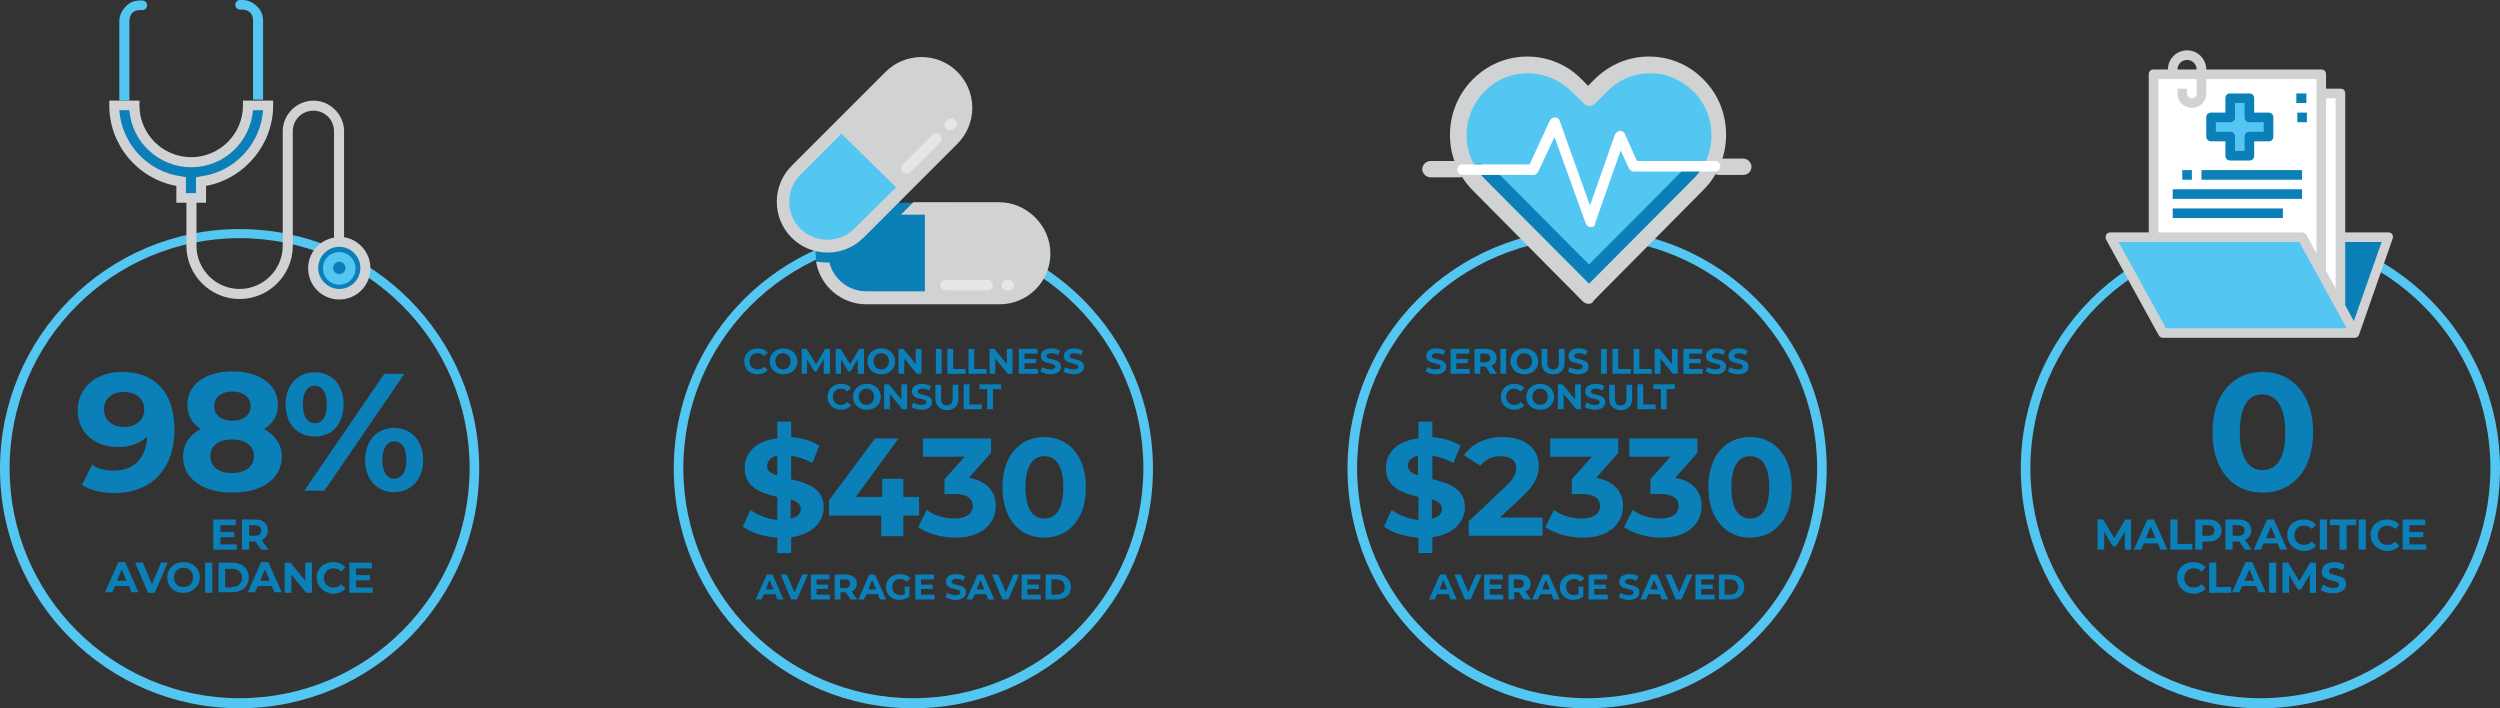 <?xml version="1.0" encoding="utf-8"?>
<!-- Generator: Adobe Illustrator 22.1.0, SVG Export Plug-In . SVG Version: 6.00 Build 0)  -->
<!DOCTYPE svg PUBLIC "-//W3C//DTD SVG 1.1//EN" "http://www.w3.org/Graphics/SVG/1.1/DTD/svg11.dtd">
<svg version="1.1" id="Layer_1" xmlns="http://www.w3.org/2000/svg" xmlns:xlink="http://www.w3.org/1999/xlink" x="0px" y="0px"
	 viewBox="0 0 521.7 147.8" style="enable-background:new 0 0 521.7 147.8;" xml:space="preserve">
<rect x="0" y="0" width="521.7" height="147.8" fill="#333333" stroke="none"/>
<style type="text/css">
	.st0{fill:#FFFFFF;}
	.st1{fill:#47A8EB;}
	.st2{fill:#0B7FB7;}
	.st3{fill:#53C6F2;}
	.st4{fill:none;}
	.st5{fill:#D0D2D3;}
	.st6{fill:#E5E6E6;}
	.st7{fill:#616866;}
	.st8{clip-path:url(#SVGID_2_);fill:url(#SVGID_3_);}
	.st9{clip-path:url(#SVGID_5_);fill:url(#SVGID_6_);}
	.st10{clip-path:url(#SVGID_8_);fill:url(#SVGID_9_);}
	.st11{clip-path:url(#SVGID_11_);fill:url(#SVGID_12_);}
	.st12{fill-rule:evenodd;clip-rule:evenodd;fill:#FFFFFF;}
	.st13{fill:#1EA1DB;}
	.st14{fill:#5FCCF8;}
	.st15{fill:#0D71AB;}
</style>
<g>
	<g>
		<g>
			<path class="st2" d="M36.4,89.7c0,8.4-5.1,13.2-12.5,13.2c-2.6,0-5.1-0.6-6.8-1.7l2.1-4.2c1.3,0.9,2.9,1.2,4.6,1.2
				c4,0,6.7-2.4,6.9-7.1c-1.4,1.4-3.5,2.2-6.1,2.2c-4.7,0-8.4-3-8.4-7.6c0-5,4.1-8.1,9.2-8.1C32.3,77.6,36.4,81.8,36.4,89.7z
				 M30.1,85.4c0-2.1-1.6-3.6-4.3-3.6c-2.4,0-4.1,1.4-4.1,3.6s1.6,3.7,4.2,3.7C28.4,89.1,30.1,87.6,30.1,85.4z"/>
			<path class="st2" d="M58.8,95.3c0,4.6-4.1,7.5-10.3,7.5c-6.2,0-10.3-2.9-10.3-7.5c0-2.6,1.4-4.6,3.7-5.8c-1.8-1.1-2.8-2.8-2.8-5
				c0-4.3,3.8-7,9.4-7c5.6,0,9.5,2.7,9.5,7c0,2.2-1,3.9-2.9,5C57.4,90.8,58.8,92.7,58.8,95.3z M53,95.2c0-2.2-1.8-3.5-4.6-3.5
				c-2.8,0-4.5,1.3-4.5,3.5c0,2.2,1.7,3.5,4.5,3.5C51.3,98.7,53,97.3,53,95.2z M44.7,84.8c0,1.8,1.5,3,3.8,3c2.3,0,3.8-1.2,3.8-3
				c0-1.9-1.5-3.1-3.8-3.1C46.2,81.7,44.7,82.9,44.7,84.8z"/>
			<path class="st2" d="M59.6,84.4c0-4.1,2.5-6.7,6.1-6.7s6,2.6,6,6.7c0,4.2-2.5,6.7-6,6.7S59.6,88.6,59.6,84.4z M68.2,84.4
				c0-2.6-1-3.9-2.5-3.9c-1.5,0-2.5,1.3-2.5,3.9c0,2.6,1,3.9,2.5,3.9C67.2,88.3,68.2,87.1,68.2,84.4z M80.2,78h4.2l-16.7,24.4h-4.2
				L80.2,78z M76.2,96c0-4.1,2.5-6.7,6-6.7c3.6,0,6.1,2.6,6.1,6.7s-2.5,6.7-6.1,6.7C78.7,102.7,76.2,100.1,76.2,96z M84.8,96
				c0-2.6-1-3.9-2.5-3.9c-1.5,0-2.5,1.3-2.5,3.9s1,3.9,2.5,3.9C83.8,99.8,84.8,98.5,84.8,96z"/>
		</g>
		<g>
			<path class="st2" d="M49.4,113.5v1.2h-4.9v-6.3h4.7v1.2H46v1.4h2.9v1.1H46v1.5H49.4z"/>
			<path class="st2" d="M54.5,114.7l-1.2-1.7h-0.1H52v1.7h-1.5v-6.3h2.7c1.7,0,2.7,0.9,2.7,2.3c0,0.9-0.5,1.6-1.3,2l1.4,2H54.5z
				 M53.1,109.6H52v2.2h1.2c0.9,0,1.3-0.4,1.3-1.1C54.5,110,54,109.6,53.1,109.6z"/>
			<path class="st2" d="M26.9,122.3h-2.9l-0.6,1.3h-1.5l2.8-6.3h1.4l2.8,6.3h-1.5L26.9,122.3z M26.4,121.2l-1-2.4l-1,2.4H26.4z"/>
			<path class="st2" d="M35,117.4l-2.7,6.3h-1.4l-2.7-6.3h1.6l1.9,4.5l1.9-4.5H35z"/>
			<path class="st2" d="M34.9,120.5c0-1.9,1.5-3.2,3.4-3.2c2,0,3.4,1.4,3.4,3.2s-1.5,3.2-3.4,3.2C36.4,123.8,34.9,122.4,34.9,120.5z
				 M40.3,120.5c0-1.2-0.8-2-2-2s-2,0.8-2,2s0.8,2,2,2S40.3,121.7,40.3,120.5z"/>
			<path class="st2" d="M42.8,117.4h1.5v6.3h-1.5V117.4z"/>
			<path class="st2" d="M45.6,117.4h2.8c2.1,0,3.5,1.2,3.5,3.1c0,1.9-1.4,3.1-3.5,3.1h-2.8V117.4z M48.4,122.5
				c1.2,0,2.1-0.7,2.1-1.9s-0.8-1.9-2.1-1.9H47v3.9H48.4z"/>
			<path class="st2" d="M56.7,122.3h-2.9l-0.6,1.3h-1.5l2.8-6.3H56l2.8,6.3h-1.5L56.7,122.3z M56.3,121.2l-1-2.4l-1,2.4H56.3z"/>
			<path class="st2" d="M65.1,117.4v6.3h-1.2l-3.1-3.8v3.8h-1.4v-6.3h1.2l3.1,3.8v-3.8H65.1z"/>
			<path class="st2" d="M66.1,120.5c0-1.9,1.5-3.2,3.4-3.2c1.1,0,2,0.4,2.6,1.1l-0.9,0.9c-0.4-0.5-1-0.7-1.6-0.7c-1.2,0-2,0.8-2,2
				s0.8,2,2,2c0.6,0,1.2-0.2,1.6-0.7l0.9,0.9c-0.6,0.7-1.5,1.1-2.6,1.1C67.6,123.8,66.1,122.4,66.1,120.5z"/>
			<path class="st2" d="M77.8,122.5v1.2h-4.9v-6.3h4.7v1.2h-3.3v1.4h2.9v1.1h-2.9v1.5H77.8z"/>
		</g>
		<path class="st3" d="M50,147.8c-27.6,0-50-22.4-50-50s22.4-50,50-50s50,22.4,50,50S77.6,147.8,50,147.8z M50,49.7
			c-26.5,0-48,21.5-48,48s21.5,48,48,48s48-21.5,48-48S76.5,49.7,50,49.7z"/>
		<g>
			<g>
				<g>
					<path class="st2" d="M23.6,22h4.2c0,0,1.8,12,12.2,12s12.1-12,12.1-12h4c0,0,1,12.9-13.9,16.1v3.3h-4.2V38
						C37.9,38,23.6,35.5,23.6,22z"/>
					<ellipse class="st2" cx="70.9" cy="56" rx="6" ry="5.7"/>
					<path class="st3" d="M70.8,52.6c-1.9,0-3.4,1.5-3.4,3.4c0,1.9,1.5,3.4,3.4,3.4c1.9,0,3.4-1.5,3.4-3.4
						C74.2,54.1,72.6,52.6,70.8,52.6z M70.8,57.2c-0.7,0-1.3-0.6-1.3-1.3c0-0.7,0.6-1.3,1.3-1.3c0.7,0,1.3,0.6,1.3,1.3
						C72.1,56.6,71.5,57.2,70.8,57.2z"/>
					<path class="st4" d="M29.1,22c0,6,4.9,10.8,10.8,10.8c6,0,10.8-4.9,10.8-10.8v-1H29.1V22z"/>
					<path class="st4" d="M40.9,40.2V37l0.9-0.1c7.1-0.9,12.5-6.8,13-13.8h-2.1c-0.5,6.6-6.1,11.9-12.9,11.9
						c-6.8,0-12.3-5.2-12.9-11.9h-2.1c0.5,7,5.9,12.9,13,13.8l0.9,0.1v3.3H40.9z"/>
					<path class="st4" d="M70.8,51.5c-2.4,0-4.4,2-4.4,4.4c0,2.4,2,4.4,4.4,4.4c2.4,0,4.4-2,4.4-4.4C75.2,53.5,73.2,51.5,70.8,51.5z
						"/>
					<path class="st5" d="M71.8,49.5V27.4c0-3.5-2.9-6.4-6.4-6.4c-3.5,0-6.4,2.9-6.4,6.4v23.9c0,5-4.1,9-9,9c-5,0-9-4.1-9-9v-9H43
						v-3.5c8-1.5,14-8.6,14-16.8v-1h-4.2h-2.1v1c0,6-4.9,10.8-10.8,10.8c-6,0-10.8-4.9-10.8-10.8v-1H27h-2.1h-2.1v1
						c0,8.2,5.9,15.3,14,16.8v3.5h2.1v9c0,6.1,5,11.1,11.1,11.1s11.1-5,11.1-11.1V27.4c0-2.4,1.9-4.3,4.3-4.3c2.4,0,4.3,1.9,4.3,4.3
						v22.2c-3.1,0.5-5.4,3.2-5.4,6.4c0,3.6,2.9,6.5,6.5,6.5c3.6,0,6.5-2.9,6.5-6.5C77.3,52.7,74.9,50,71.8,49.5z M37.9,36.8
						c-7.1-0.9-12.5-6.8-13-13.8H27c0.5,6.6,6.1,11.9,12.9,11.9c6.8,0,12.3-5.2,12.9-11.9h2.1c-0.5,7-5.9,12.9-13,13.8L40.9,37v3.3
						h-2.1V37L37.9,36.8z M70.8,60.3c-2.4,0-4.4-2-4.4-4.4c0-2.4,2-4.4,4.4-4.4c2.4,0,4.4,2,4.4,4.4C75.2,58.4,73.2,60.3,70.8,60.3z
						"/>
					<path class="st3" d="M27.6,2.7c0.4-0.4,1-0.6,1.6-0.6h0.5c0.6,0,1-0.5,1-1c0-0.6-0.5-1-1-1h-0.5c-1.1,0-2.2,0.4-3,1.3
						c-0.8,0.8-1.3,1.9-1.3,3v16.6H27V4.3C27,3.7,27.2,3.2,27.6,2.7z"/>
					<path class="st3" d="M54.9,20.9V4.3c0-1.1-0.4-2.2-1.3-3c-0.8-0.8-1.9-1.3-3-1.3h-0.5c-0.6,0-1,0.5-1,1c0,0.6,0.5,1,1,1h0.5
						c0.6,0,1.1,0.2,1.6,0.6c0.4,0.4,0.6,1,0.6,1.6v16.6H57v0H54.9z"/>
				</g>
			</g>
		</g>
	</g>
	<g>
		<g>
			<path class="st2" d="M165.1,112.1v3.3h-2.9v-3.2c-2.9-0.2-5.6-1.1-7.2-2.3l1.6-3.5c1.5,1.1,3.5,1.9,5.6,2.1v-4.8
				c-3.2-0.8-6.8-1.9-6.8-6c0-3.1,2.2-5.7,6.8-6.2V88h2.9v3.2c2.2,0.2,4.3,0.8,5.9,1.8l-1.5,3.6c-1.5-0.8-3-1.3-4.4-1.5v4.9
				c3.2,0.8,6.8,1.8,6.8,5.9C171.8,108.9,169.6,111.5,165.1,112.1z M162.2,99.2v-4.1c-1.5,0.3-2.1,1.2-2.1,2.1
				C160,98.3,160.9,98.8,162.2,99.2z M167.1,106.2c0-1-0.8-1.6-2.1-2v4C166.5,107.9,167.1,107.1,167.1,106.2z"/>
			<path class="st2" d="M191.8,107.6h-3.3v4.3h-4.6v-4.3h-10.9v-3.2l9.6-12.9h4.9l-8.9,12.2h5.5v-3.8h4.4v3.8h3.3V107.6z"/>
			<path class="st2" d="M207.8,105.6c0,3.4-2.6,6.6-8.4,6.6c-2.8,0-5.8-0.8-7.8-2.2l1.8-3.6c1.5,1.2,3.7,1.8,5.8,1.8
				c2.4,0,3.8-1,3.8-2.6c0-1.5-1.1-2.5-3.8-2.5h-2.1V100l4.2-4.7h-8.7v-3.8h14.2v3l-4.6,5.2C206,100.4,207.8,102.6,207.8,105.6z"/>
			<path class="st2" d="M209.2,101.7c0-6.7,3.7-10.5,8.7-10.5c5,0,8.7,3.8,8.7,10.5s-3.7,10.5-8.7,10.5
				C212.9,112.2,209.2,108.4,209.2,101.7z M221.9,101.7c0-4.6-1.6-6.5-4-6.5c-2.3,0-3.9,1.9-3.9,6.5s1.6,6.5,3.9,6.5
				C220.3,108.2,221.9,106.3,221.9,101.7z"/>
		</g>
		<g>
			<path class="st2" d="M161.8,124h-2.4l-0.5,1.1h-1.2l2.3-5.2h1.2l2.3,5.2h-1.3L161.8,124z M161.4,123l-0.8-2l-0.8,2H161.4z"/>
			<path class="st2" d="M168.6,119.9l-2.3,5.2h-1.2l-2.2-5.2h1.3l1.6,3.7l1.6-3.7H168.6z"/>
			<path class="st2" d="M173.2,124.1v1h-4v-5.2h3.9v1h-2.7v1.1h2.4v0.9h-2.4v1.2H173.2z"/>
			<path class="st2" d="M177.5,125.1l-1-1.5h-0.1h-1v1.5h-1.2v-5.2h2.3c1.4,0,2.3,0.7,2.3,1.9c0,0.8-0.4,1.4-1.1,1.6l1.2,1.7H177.5z
				 M176.3,120.9h-1v1.8h1c0.7,0,1.1-0.3,1.1-0.9C177.4,121.2,177.1,120.9,176.3,120.9z"/>
			<path class="st2" d="M183.2,124h-2.4l-0.5,1.1h-1.2l2.3-5.2h1.2l2.3,5.2h-1.3L183.2,124z M182.8,123l-0.8-2l-0.8,2H182.8z"/>
			<path class="st2" d="M188.7,122.4h1.1v2.1c-0.6,0.4-1.4,0.7-2.1,0.7c-1.6,0-2.8-1.1-2.8-2.7s1.2-2.7,2.9-2.7
				c0.9,0,1.7,0.3,2.2,0.9l-0.8,0.7c-0.4-0.4-0.8-0.6-1.3-0.6c-1,0-1.7,0.7-1.7,1.7c0,1,0.7,1.7,1.7,1.7c0.3,0,0.6-0.1,0.9-0.2
				V122.4z"/>
			<path class="st2" d="M195,124.1v1h-4v-5.2h3.9v1h-2.7v1.1h2.4v0.9h-2.4v1.2H195z"/>
			<path class="st2" d="M197.3,124.6l0.4-0.9c0.4,0.3,1.1,0.5,1.7,0.5c0.7,0,1-0.2,1-0.6c0-1-3-0.3-3-2.2c0-0.9,0.7-1.6,2.2-1.6
				c0.7,0,1.3,0.2,1.8,0.5l-0.4,0.9c-0.5-0.3-1-0.4-1.4-0.4c-0.7,0-1,0.3-1,0.6c0,1,3,0.3,3,2.2c0,0.9-0.7,1.6-2.2,1.6
				C198.6,125.2,197.7,124.9,197.3,124.6z"/>
			<path class="st2" d="M205.8,124h-2.4l-0.5,1.1h-1.2l2.3-5.2h1.2l2.3,5.2h-1.3L205.8,124z M205.4,123l-0.8-2l-0.8,2H205.4z"/>
			<path class="st2" d="M212.7,119.9l-2.3,5.2h-1.2l-2.2-5.2h1.3l1.6,3.7l1.6-3.7H212.7z"/>
			<path class="st2" d="M217.2,124.1v1h-4v-5.2h3.9v1h-2.7v1.1h2.4v0.9h-2.4v1.2H217.2z"/>
			<path class="st2" d="M218.2,119.9h2.4c1.7,0,2.9,1,2.9,2.6c0,1.6-1.2,2.6-2.9,2.6h-2.4V119.9z M220.5,124.1c1,0,1.7-0.6,1.7-1.6
				c0-1-0.7-1.6-1.7-1.6h-1.1v3.2H220.5z"/>
		</g>
		<g>
			<path class="st2" d="M155.3,75.4c0-1.6,1.2-2.7,2.8-2.7c0.9,0,1.7,0.3,2.1,0.9l-0.8,0.7c-0.3-0.4-0.8-0.6-1.3-0.6
				c-1,0-1.7,0.7-1.7,1.7c0,1,0.7,1.7,1.7,1.7c0.5,0,1-0.2,1.3-0.6l0.8,0.7c-0.5,0.6-1.2,0.9-2.2,0.9
				C156.5,78.1,155.3,77,155.3,75.4z"/>
			<path class="st2" d="M160.6,75.4c0-1.5,1.2-2.7,2.9-2.7c1.6,0,2.9,1.1,2.9,2.7c0,1.6-1.2,2.7-2.9,2.7
				C161.8,78.1,160.6,76.9,160.6,75.4z M165,75.4c0-1-0.7-1.7-1.6-1.7s-1.6,0.7-1.6,1.7s0.7,1.7,1.6,1.7S165,76.4,165,75.4z"/>
			<path class="st2" d="M171.9,78l0-3.1l-1.5,2.6h-0.5l-1.5-2.5V78h-1.1v-5.2h1l2,3.2l1.9-3.2h1l0,5.2H171.9z"/>
			<path class="st2" d="M179,78l0-3.1l-1.5,2.6h-0.5l-1.5-2.5V78h-1.1v-5.2h1l2,3.2l1.9-3.2h1l0,5.2H179z"/>
			<path class="st2" d="M181,75.4c0-1.5,1.2-2.7,2.9-2.7c1.6,0,2.9,1.1,2.9,2.7c0,1.6-1.2,2.7-2.9,2.7C182.2,78.1,181,76.9,181,75.4
				z M185.5,75.4c0-1-0.7-1.7-1.6-1.7s-1.6,0.7-1.6,1.7s0.7,1.7,1.6,1.7S185.5,76.4,185.5,75.4z"/>
			<path class="st2" d="M192.3,72.8V78h-1l-2.6-3.2V78h-1.2v-5.2h1l2.6,3.2v-3.2H192.3z"/>
			<path class="st2" d="M195.3,72.8h1.2V78h-1.2V72.8z"/>
			<path class="st2" d="M197.7,72.8h1.2V77h2.6v1h-3.8V72.8z"/>
			<path class="st2" d="M202.1,72.8h1.2V77h2.6v1h-3.8V72.8z"/>
			<path class="st2" d="M211.3,72.8V78h-1l-2.6-3.2V78h-1.2v-5.2h1l2.6,3.2v-3.2H211.3z"/>
			<path class="st2" d="M216.6,77v1h-4v-5.2h3.9v1h-2.7v1.1h2.4v0.9h-2.4V77H216.6z"/>
			<path class="st2" d="M217.1,77.5l0.4-0.9c0.4,0.3,1.1,0.5,1.7,0.5c0.7,0,1-0.2,1-0.6c0-1-3-0.3-3-2.2c0-0.9,0.7-1.6,2.2-1.6
				c0.7,0,1.3,0.2,1.8,0.5l-0.4,0.9c-0.5-0.3-1-0.4-1.4-0.4c-0.7,0-1,0.3-1,0.6c0,1,3,0.3,3,2.2c0,0.9-0.7,1.6-2.2,1.6
				C218.4,78.1,217.6,77.8,217.1,77.5z"/>
			<path class="st2" d="M221.9,77.5l0.4-0.9c0.4,0.3,1.1,0.5,1.7,0.5c0.7,0,1-0.2,1-0.6c0-1-3-0.3-3-2.2c0-0.9,0.7-1.6,2.2-1.6
				c0.7,0,1.3,0.2,1.8,0.5l-0.4,0.9c-0.5-0.3-1-0.4-1.4-0.4c-0.7,0-1,0.3-1,0.6c0,1,3,0.3,3,2.2c0,0.9-0.7,1.6-2.2,1.6
				C223.2,78.1,222.3,77.8,221.9,77.5z"/>
			<path class="st2" d="M172.7,82.8c0-1.6,1.2-2.7,2.8-2.7c0.9,0,1.7,0.3,2.1,0.9l-0.8,0.7c-0.3-0.4-0.8-0.6-1.3-0.6
				c-1,0-1.7,0.7-1.7,1.7c0,1,0.7,1.7,1.7,1.7c0.5,0,1-0.2,1.3-0.6l0.8,0.7c-0.5,0.6-1.2,0.9-2.2,0.9
				C173.9,85.5,172.7,84.4,172.7,82.8z"/>
			<path class="st2" d="M178,82.8c0-1.5,1.2-2.7,2.9-2.7c1.6,0,2.9,1.1,2.9,2.7c0,1.6-1.2,2.7-2.9,2.7C179.2,85.5,178,84.4,178,82.8
				z M182.4,82.8c0-1-0.7-1.7-1.6-1.7s-1.6,0.7-1.6,1.7s0.7,1.7,1.6,1.7S182.4,83.8,182.4,82.8z"/>
			<path class="st2" d="M189.3,80.2v5.2h-1l-2.6-3.2v3.2h-1.2v-5.2h1l2.6,3.2v-3.2H189.3z"/>
			<path class="st2" d="M190.2,84.9l0.4-0.9c0.4,0.3,1.1,0.5,1.7,0.5c0.7,0,1-0.2,1-0.6c0-1-3-0.3-3-2.2c0-0.9,0.7-1.6,2.2-1.6
				c0.7,0,1.3,0.2,1.8,0.5l-0.4,0.9c-0.5-0.3-1-0.4-1.4-0.4c-0.7,0-1,0.3-1,0.6c0,1,3,0.3,3,2.2c0,0.9-0.7,1.6-2.2,1.6
				C191.5,85.5,190.6,85.3,190.2,84.9z"/>
			<path class="st2" d="M195.2,83.2v-2.9h1.2v2.9c0,1,0.4,1.4,1.2,1.4c0.7,0,1.2-0.4,1.2-1.4v-2.9h1.2v2.9c0,1.5-0.9,2.4-2.4,2.4
				C196.1,85.5,195.2,84.7,195.2,83.2z"/>
			<path class="st2" d="M201.1,80.2h1.2v4.2h2.6v1h-3.8V80.2z"/>
			<path class="st2" d="M206.1,81.2h-1.7v-1h4.5v1h-1.7v4.2h-1.2V81.2z"/>
		</g>
		<path class="st3" d="M190.6,147.8c-27.6,0-50-22.4-50-50s22.4-50,50-50s50,22.4,50,50S218.2,147.8,190.6,147.8z M190.6,49.7
			c-26.5,0-48,21.5-48,48s21.5,48,48,48s48-21.5,48-48S217.1,49.7,190.6,49.7z"/>
		<g>
			<path class="st2" d="M199,63.3h-18.3c-5.8,0-10.5-4.7-10.5-10.5v0c0-5.8,4.7-10.5,10.5-10.5H199c5.8,0,10.5,4.7,10.5,10.5v0
				C209.5,58.6,204.8,63.3,199,63.3z"/>
			<rect x="195.1" y="57.2" class="st6" width="17.3" height="4.4"/>
			<path class="st3" d="M192,36.8l-12,12c-3.8,3.8-10,3.8-13.8,0v0c-3.8-3.8-3.8-10,0-13.8l12-12c3.8-3.8,10-3.8,13.8,0l0,0
				C195.8,26.8,195.8,33,192,36.8z"/>
			
				<rect x="185.2" y="28.3" transform="matrix(0.707 -0.707 0.707 0.707 35.242 146.026)" class="st6" width="17.3" height="4.4"/>
			<path class="st5" d="M208.5,42.2h-17.9l-2.6,2.6h5v16h-12.2c-3.7,0-6.9-2.6-7.7-6c-0.1,0-0.2,0-0.3,0c-0.8,0-1.6-0.1-2.5-0.2
				c0.8,5,5.2,8.9,10.5,8.9h27.8c5.9,0,10.6-4.8,10.6-10.6S214.3,42.2,208.5,42.2z M206.1,60.6h-8.8c-0.6,0-1.1-0.5-1.1-1.1
				c0-0.6,0.5-1.1,1.1-1.1h8.8c0.6,0,1.1,0.5,1.1,1.1C207.2,60.1,206.7,60.6,206.1,60.6z M210.5,60.6h-0.4c-0.6,0-1.1-0.5-1.1-1.1
				c0-0.6,0.5-1.1,1.1-1.1h0.4c0.6,0,1.1,0.5,1.1,1.1C211.7,60.1,211.2,60.6,210.5,60.6z M199.8,15c-2-2-4.7-3.1-7.5-3.1
				s-5.5,1.1-7.5,3.1l-19.6,19.6c-2,2-3.1,4.7-3.1,7.5c0,2.8,1.1,5.5,3.1,7.5c2.1,2.1,4.8,3.1,7.5,3.1c2.7,0,5.4-1,7.5-3.1L199.8,30
				c2-2,3.1-4.7,3.1-7.5S201.8,17,199.8,15z M178.3,47.7c-3.1,3.1-8.2,3.1-11.3,0c-1.5-1.5-2.3-3.5-2.3-5.6s0.8-4.1,2.3-5.6l8.6-8.6
				L187,39.1L178.3,47.7z M196.2,29.7l-6.2,6.2c-0.2,0.2-0.5,0.3-0.8,0.3c-0.3,0-0.6-0.1-0.8-0.3c-0.4-0.4-0.4-1.2,0-1.6l6.2-6.2
				c0.4-0.4,1.2-0.4,1.6,0C196.6,28.6,196.6,29.3,196.2,29.7z M199.3,26.6l-0.3,0.3c-0.2,0.2-0.5,0.3-0.8,0.3s-0.6-0.1-0.8-0.3
				c-0.4-0.4-0.4-1.2,0-1.6l0.3-0.3c0.4-0.4,1.2-0.4,1.6,0C199.8,25.4,199.8,26.1,199.3,26.6z"/>
		</g>
	</g>
	<g>
		<g>
			<path class="st2" d="M298.9,112.1v3.3h-2.9v-3.2c-2.9-0.2-5.6-1.1-7.2-2.3l1.6-3.5c1.5,1.1,3.5,1.9,5.6,2.1v-4.8
				c-3.2-0.8-6.8-1.9-6.8-6c0-3.1,2.2-5.7,6.8-6.2V88h2.9v3.2c2.2,0.2,4.3,0.8,5.9,1.8l-1.5,3.6c-1.5-0.8-3-1.3-4.4-1.5v4.9
				c3.2,0.8,6.8,1.8,6.8,5.9C305.6,108.9,303.4,111.5,298.9,112.1z M295.9,99.2v-4.1c-1.5,0.3-2.1,1.2-2.1,2.1
				C293.8,98.3,294.7,98.8,295.9,99.2z M300.9,106.2c0-1-0.8-1.6-2.1-2v4C300.3,107.9,300.9,107.1,300.9,106.2z"/>
			<path class="st2" d="M321.9,108v3.8h-15.4v-3l7.8-7.4c1.8-1.7,2.1-2.8,2.1-3.7c0-1.6-1.1-2.5-3.3-2.5c-1.7,0-3.2,0.7-4.2,2
				l-3.4-2.2c1.6-2.3,4.4-3.8,8.1-3.8c4.5,0,7.5,2.3,7.5,6c0,2-0.6,3.8-3.4,6.4l-4.7,4.4H321.9z"/>
			<path class="st2" d="M338.7,105.6c0,3.4-2.6,6.6-8.4,6.6c-2.8,0-5.8-0.8-7.8-2.2l1.8-3.6c1.5,1.2,3.7,1.8,5.8,1.8
				c2.4,0,3.8-1,3.8-2.6c0-1.5-1.1-2.5-3.8-2.5H328V100l4.2-4.7h-8.7v-3.8h14.2v3l-4.6,5.2C336.8,100.4,338.7,102.6,338.7,105.6z"/>
			<path class="st2" d="M355.1,105.6c0,3.4-2.6,6.6-8.4,6.6c-2.8,0-5.8-0.8-7.8-2.2l1.8-3.6c1.5,1.2,3.7,1.8,5.8,1.8
				c2.4,0,3.8-1,3.8-2.6c0-1.5-1.1-2.5-3.8-2.5h-2.1V100l4.2-4.7H340v-3.8h14.2v3l-4.6,5.2C353.3,100.4,355.1,102.6,355.1,105.6z"/>
			<path class="st2" d="M356.5,101.7c0-6.7,3.7-10.5,8.7-10.5c5,0,8.7,3.8,8.7,10.5s-3.7,10.5-8.7,10.5
				C360.3,112.2,356.5,108.4,356.5,101.7z M369.2,101.7c0-4.6-1.6-6.5-4-6.5c-2.3,0-3.9,1.9-3.9,6.5s1.6,6.5,3.9,6.5
				C367.6,108.2,369.2,106.3,369.2,101.7z"/>
		</g>
		<g>
			<path class="st2" d="M302.3,124h-2.4l-0.5,1.1h-1.2l2.3-5.2h1.2l2.3,5.2h-1.3L302.3,124z M302,123l-0.8-2l-0.8,2H302z"/>
			<path class="st2" d="M309.2,119.9l-2.3,5.2h-1.2l-2.2-5.2h1.3l1.6,3.7l1.6-3.7H309.2z"/>
			<path class="st2" d="M313.7,124.1v1h-4v-5.2h3.9v1h-2.7v1.1h2.4v0.9h-2.4v1.2H313.7z"/>
			<path class="st2" d="M318,125.1l-1-1.5H317h-1v1.5h-1.2v-5.2h2.3c1.4,0,2.3,0.7,2.3,1.9c0,0.8-0.4,1.4-1.1,1.6l1.2,1.7H318z
				 M316.9,120.9h-1v1.8h1c0.7,0,1.1-0.3,1.1-0.9C318,121.2,317.6,120.9,316.9,120.9z"/>
			<path class="st2" d="M323.8,124h-2.4l-0.5,1.1h-1.2l2.3-5.2h1.2l2.3,5.2h-1.3L323.8,124z M323.4,123l-0.8-2l-0.8,2H323.4z"/>
			<path class="st2" d="M329.3,122.4h1.1v2.1c-0.6,0.4-1.4,0.7-2.1,0.7c-1.6,0-2.8-1.1-2.8-2.7s1.2-2.7,2.9-2.7
				c0.9,0,1.7,0.3,2.2,0.9l-0.8,0.7c-0.4-0.4-0.8-0.6-1.3-0.6c-1,0-1.7,0.7-1.7,1.7c0,1,0.7,1.7,1.7,1.7c0.3,0,0.6-0.1,0.9-0.2
				V122.4z"/>
			<path class="st2" d="M335.5,124.1v1h-4v-5.2h3.9v1h-2.7v1.1h2.4v0.9h-2.4v1.2H335.5z"/>
			<path class="st2" d="M337.8,124.6l0.4-0.9c0.4,0.3,1.1,0.5,1.7,0.5c0.7,0,1-0.2,1-0.6c0-1-3-0.3-3-2.2c0-0.9,0.7-1.6,2.2-1.6
				c0.7,0,1.3,0.2,1.8,0.5l-0.4,0.9c-0.5-0.3-1-0.4-1.4-0.4c-0.7,0-1,0.3-1,0.6c0,1,3,0.3,3,2.2c0,0.9-0.7,1.6-2.2,1.6
				C339.1,125.2,338.3,124.9,337.8,124.6z"/>
			<path class="st2" d="M346.4,124h-2.4l-0.5,1.1h-1.2l2.3-5.2h1.2l2.3,5.2h-1.3L346.4,124z M346,123l-0.8-2l-0.8,2H346z"/>
			<path class="st2" d="M353.2,119.9l-2.3,5.2h-1.2l-2.2-5.2h1.3l1.6,3.7l1.6-3.7H353.2z"/>
			<path class="st2" d="M357.8,124.1v1h-4v-5.2h3.9v1h-2.7v1.1h2.4v0.9h-2.4v1.2H357.8z"/>
			<path class="st2" d="M358.7,119.9h2.4c1.7,0,2.9,1,2.9,2.6c0,1.6-1.2,2.6-2.9,2.6h-2.4V119.9z M361,124.1c1,0,1.7-0.6,1.7-1.6
				c0-1-0.7-1.6-1.7-1.6h-1.1v3.2H361z"/>
		</g>
		<g>
			<path class="st2" d="M297.5,77.5l0.4-0.9c0.4,0.3,1.1,0.5,1.7,0.5c0.7,0,1-0.2,1-0.6c0-1-3-0.3-3-2.2c0-0.9,0.7-1.6,2.2-1.6
				c0.7,0,1.3,0.2,1.8,0.5l-0.4,0.9c-0.5-0.3-1-0.4-1.4-0.4c-0.7,0-1,0.3-1,0.6c0,1,3,0.3,3,2.2c0,0.9-0.7,1.6-2.2,1.6
				C298.8,78.1,298,77.8,297.5,77.5z"/>
			<path class="st2" d="M306.7,77v1h-4v-5.2h3.9v1h-2.7v1.1h2.4v0.9h-2.4V77H306.7z"/>
			<path class="st2" d="M311,78l-1-1.5h-0.1h-1V78h-1.2v-5.2h2.3c1.4,0,2.3,0.7,2.3,1.9c0,0.8-0.4,1.4-1.1,1.6l1.2,1.7H311z
				 M309.9,73.8h-1v1.8h1c0.7,0,1.1-0.3,1.1-0.9C311,74.1,310.6,73.8,309.9,73.8z"/>
			<path class="st2" d="M313.1,72.8h1.2V78h-1.2V72.8z"/>
			<path class="st2" d="M315.2,75.4c0-1.5,1.2-2.7,2.9-2.7c1.6,0,2.9,1.1,2.9,2.7c0,1.6-1.2,2.7-2.9,2.7
				C316.4,78.1,315.2,76.9,315.2,75.4z M319.7,75.4c0-1-0.7-1.7-1.6-1.7s-1.6,0.7-1.6,1.7s0.7,1.7,1.6,1.7S319.7,76.4,319.7,75.4z"
				/>
			<path class="st2" d="M321.7,75.7v-2.9h1.2v2.9c0,1,0.4,1.4,1.2,1.4c0.7,0,1.2-0.4,1.2-1.4v-2.9h1.2v2.9c0,1.5-0.9,2.4-2.4,2.4
				C322.6,78.1,321.7,77.2,321.7,75.7z"/>
			<path class="st2" d="M327.2,77.5l0.4-0.9c0.4,0.3,1.1,0.5,1.7,0.5c0.7,0,1-0.2,1-0.6c0-1-3-0.3-3-2.2c0-0.9,0.7-1.6,2.2-1.6
				c0.7,0,1.3,0.2,1.8,0.5l-0.4,0.9c-0.5-0.3-1-0.4-1.4-0.4c-0.7,0-1,0.3-1,0.6c0,1,3,0.3,3,2.2c0,0.9-0.7,1.6-2.2,1.6
				C328.5,78.1,327.7,77.8,327.2,77.5z"/>
			<path class="st2" d="M334.1,72.8h1.2V78h-1.2V72.8z"/>
			<path class="st2" d="M336.5,72.8h1.2V77h2.6v1h-3.8V72.8z"/>
			<path class="st2" d="M340.9,72.8h1.2V77h2.6v1h-3.8V72.8z"/>
			<path class="st2" d="M350.1,72.8V78h-1l-2.6-3.2V78h-1.2v-5.2h1l2.6,3.2v-3.2H350.1z"/>
			<path class="st2" d="M355.3,77v1h-4v-5.2h3.9v1h-2.7v1.1h2.4v0.9h-2.4V77H355.3z"/>
			<path class="st2" d="M355.9,77.5l0.4-0.9c0.4,0.3,1.1,0.5,1.7,0.5c0.7,0,1-0.2,1-0.6c0-1-3-0.3-3-2.2c0-0.9,0.7-1.6,2.2-1.6
				c0.7,0,1.3,0.2,1.8,0.5l-0.4,0.9c-0.5-0.3-1-0.4-1.4-0.4c-0.7,0-1,0.3-1,0.6c0,1,3,0.3,3,2.2c0,0.9-0.7,1.6-2.2,1.6
				C357.2,78.1,356.4,77.8,355.9,77.5z"/>
			<path class="st2" d="M360.6,77.5l0.4-0.9c0.4,0.3,1.1,0.5,1.7,0.5c0.7,0,1-0.2,1-0.6c0-1-3-0.3-3-2.2c0-0.9,0.7-1.6,2.2-1.6
				c0.7,0,1.3,0.2,1.8,0.5l-0.4,0.9c-0.5-0.3-1-0.4-1.4-0.4c-0.7,0-1,0.3-1,0.6c0,1,3,0.3,3,2.2c0,0.9-0.7,1.6-2.2,1.6
				C361.9,78.1,361.1,77.8,360.6,77.5z"/>
			<path class="st2" d="M313.2,82.8c0-1.6,1.2-2.7,2.8-2.7c0.9,0,1.7,0.3,2.1,0.9l-0.8,0.7c-0.4-0.4-0.8-0.6-1.3-0.6
				c-1,0-1.7,0.7-1.7,1.7c0,1,0.7,1.7,1.7,1.7c0.5,0,1-0.2,1.3-0.6l0.8,0.7c-0.5,0.6-1.2,0.9-2.2,0.9
				C314.4,85.5,313.2,84.4,313.2,82.8z"/>
			<path class="st2" d="M318.5,82.8c0-1.5,1.2-2.7,2.9-2.7c1.6,0,2.9,1.1,2.9,2.7c0,1.6-1.2,2.7-2.9,2.7
				C319.7,85.5,318.5,84.4,318.5,82.8z M323,82.8c0-1-0.7-1.7-1.6-1.7s-1.6,0.7-1.6,1.7s0.7,1.7,1.6,1.7S323,83.8,323,82.8z"/>
			<path class="st2" d="M329.9,80.2v5.2h-1l-2.6-3.2v3.2h-1.2v-5.2h1l2.6,3.2v-3.2H329.9z"/>
			<path class="st2" d="M330.7,84.9l0.4-0.9c0.4,0.3,1.1,0.5,1.7,0.5c0.7,0,1-0.2,1-0.6c0-1-3-0.3-3-2.2c0-0.9,0.7-1.6,2.2-1.6
				c0.7,0,1.3,0.2,1.8,0.5l-0.4,0.9c-0.5-0.3-1-0.4-1.4-0.4c-0.7,0-1,0.3-1,0.6c0,1,3,0.3,3,2.2c0,0.9-0.7,1.6-2.2,1.6
				C332,85.5,331.2,85.3,330.7,84.9z"/>
			<path class="st2" d="M335.8,83.2v-2.9h1.2v2.9c0,1,0.4,1.4,1.2,1.4c0.7,0,1.2-0.4,1.2-1.4v-2.9h1.2v2.9c0,1.5-0.9,2.4-2.4,2.4
				C336.7,85.5,335.8,84.7,335.8,83.2z"/>
			<path class="st2" d="M341.7,80.2h1.2v4.2h2.6v1h-3.8V80.2z"/>
			<path class="st2" d="M346.7,81.2H345v-1h4.5v1h-1.7v4.2h-1.2V81.2z"/>
		</g>
		<path class="st3" d="M331.2,147.8c-27.6,0-50-22.4-50-50s22.4-50,50-50s50,22.4,50,50S358.7,147.8,331.2,147.8z M331.2,49.7
			c-26.5,0-48,21.5-48,48s21.5,48,48,48s48-21.5,48-48S357.6,49.7,331.2,49.7z"/>
		<g>
			<path class="st3" d="M334,17.9l-2.5,2.5l-2.5-2.5c-5.7-5.7-14.8-5.7-20.5,0c-5.7,5.7-5.7,14.9,0,20.7l2.5,2.5l20.5,20.7L352,41
				l2.5-2.5c5.7-5.7,5.7-14.9,0-20.7S339.7,12.2,334,17.9z"/>
			<g>
				<path class="st2" d="M331.5,59.4c-0.4,0-0.9-0.2-1.2-0.5l-20.2-20.4l-2.2-1c-0.9-0.4-1.2-1.4-0.9-2.3c0.4-0.9,1.4-1.3,2.3-0.9
					l2.5,1.1c0.2,0.1,0.4,0.2,0.5,0.4l19.3,19.4l19.3-19.4c0.1-0.1,0.2-0.1,0.2-0.2l2.5-1.7c0.8-0.5,1.8-0.3,2.4,0.5
					c0.5,0.8,0.3,1.9-0.5,2.4l-2.4,1.6l-20.4,20.5C332.4,59.3,332,59.4,331.5,59.4z"/>
				<path class="st5" d="M331.5,63.4c-0.4,0-0.9-0.2-1.2-0.5l-23-23.2c-6.3-6.4-6.3-16.7,0-23.1c3.1-3.1,7.1-4.8,11.4-4.8
					c4.3,0,8.4,1.7,11.4,4.8l1.3,1.3l1.3-1.3c3.1-3.1,7.1-4.8,11.4-4.8c4.3,0,8.4,1.7,11.4,4.8c3.1,3.1,4.7,7.2,4.7,11.5
					c0,4.4-1.7,8.5-4.7,11.5l-23,23.2C332.4,63.2,332,63.4,331.5,63.4z M318.8,15.3c-3.4,0-6.6,1.3-9,3.8c-5,5-5,13.2,0,18.2
					l21.8,21.9l21.8-21.9c5-5,5-13.2,0-18.2c-2.4-2.4-5.6-3.8-9-3.8s-6.6,1.3-9,3.8l-2.5,2.5c-0.7,0.7-1.7,0.7-2.4,0l-2.5-2.5
					C325.4,16.6,322.2,15.3,318.8,15.3z"/>
			</g>
			<path class="st5" d="M304.7,37h-6.2c-0.9,0-1.7-0.8-1.7-1.7c0-0.9,0.8-1.7,1.7-1.7h6.2c0.9,0,1.7,0.8,1.7,1.7
				C306.4,36.3,305.7,37,304.7,37z"/>
			<path class="st5" d="M363.8,36.5h-5.1c-0.9,0-1.7-0.8-1.7-1.7c0-0.9,0.8-1.7,1.7-1.7h5.1c0.9,0,1.7,0.8,1.7,1.7
				C365.5,35.7,364.8,36.5,363.8,36.5z"/>
			<path class="st0" d="M332,47.4c-0.5,0-0.9-0.3-1.1-0.8l-6.5-18l-3.4,7.2c-0.2,0.4-0.6,0.7-1,0.7h-14.8c-0.6,0-1.1-0.5-1.1-1.1
				s0.5-1.1,1.1-1.1h14l4.2-9.1c0.2-0.4,0.6-0.7,1.1-0.7c0.5,0,0.9,0.3,1,0.8l6.3,17.6l5.2-14.8c0.2-0.4,0.6-0.7,1-0.8
				c0.5,0,0.9,0.2,1.1,0.7l2.5,5.6h16.3c0.6,0,1.1,0.5,1.1,1.1s-0.5,1.1-1.1,1.1h-17c-0.4,0-0.8-0.3-1-0.7l-1.7-3.7l-5.3,15.1
				C332.9,47.1,332.5,47.4,332,47.4C332,47.4,332,47.4,332,47.4z"/>
		</g>
	</g>
	<g>
		<g>
			<path class="st2" d="M461.7,90.2c0-8.1,4.5-12.6,10.5-12.6c6,0,10.5,4.6,10.5,12.6s-4.4,12.6-10.5,12.6
				C466.1,102.8,461.7,98.3,461.7,90.2z M476.9,90.2c0-5.5-2-7.9-4.8-7.9c-2.8,0-4.7,2.3-4.7,7.9s2,7.9,4.7,7.9
				C475,98.1,476.9,95.8,476.9,90.2z"/>
		</g>
		<g>
			<path class="st2" d="M443.4,114.7l0-3.8l-1.8,3.1h-0.7l-1.8-3v3.7h-1.4v-6.3h1.2l2.3,3.9l2.3-3.9h1.2l0,6.3H443.4z"/>
			<path class="st2" d="M450.3,113.4h-2.9l-0.6,1.3h-1.5l2.8-6.3h1.4l2.8,6.3h-1.5L450.3,113.4z M449.8,112.3l-1-2.4l-1,2.4H449.8z"
				/>
			<path class="st2" d="M452.9,108.4h1.5v5.1h3.1v1.2h-4.6V108.4z"/>
			<path class="st2" d="M463.6,110.7c0,1.4-1,2.3-2.7,2.3h-1.3v1.7h-1.5v-6.3h2.7C462.5,108.4,463.6,109.3,463.6,110.7z
				 M462.1,110.7c0-0.7-0.4-1.1-1.3-1.1h-1.2v2.2h1.2C461.7,111.8,462.1,111.4,462.1,110.7z"/>
			<path class="st2" d="M468.5,114.7l-1.2-1.7h-0.1h-1.3v1.7h-1.5v-6.3h2.7c1.7,0,2.7,0.9,2.7,2.3c0,0.9-0.5,1.6-1.3,2l1.4,2H468.5z
				 M467.1,109.6h-1.2v2.2h1.2c0.9,0,1.3-0.4,1.3-1.1C468.4,110,468,109.6,467.1,109.6z"/>
			<path class="st2" d="M475.3,113.4h-2.9l-0.6,1.3h-1.5l2.8-6.3h1.4l2.8,6.3h-1.5L475.3,113.4z M474.9,112.3l-1-2.4l-1,2.4H474.9z"
				/>
			<path class="st2" d="M477.3,111.6c0-1.9,1.5-3.2,3.4-3.2c1.1,0,2,0.4,2.6,1.1l-0.9,0.9c-0.4-0.5-1-0.7-1.6-0.7c-1.2,0-2,0.8-2,2
				s0.8,2,2,2c0.6,0,1.2-0.2,1.6-0.7l0.9,0.9c-0.6,0.7-1.5,1.1-2.6,1.1C478.7,114.8,477.3,113.5,477.3,111.6z"/>
			<path class="st2" d="M484.1,108.4h1.5v6.3h-1.5V108.4z"/>
			<path class="st2" d="M488.2,109.6h-2v-1.2h5.5v1.2h-2v5.1h-1.5V109.6z"/>
			<path class="st2" d="M492.2,108.4h1.5v6.3h-1.5V108.4z"/>
			<path class="st2" d="M494.7,111.6c0-1.9,1.5-3.2,3.4-3.2c1.1,0,2,0.4,2.6,1.1l-0.9,0.9c-0.4-0.5-1-0.7-1.6-0.7c-1.2,0-2,0.8-2,2
				s0.8,2,2,2c0.6,0,1.2-0.2,1.6-0.7l0.9,0.9c-0.6,0.7-1.5,1.1-2.6,1.1C496.1,114.8,494.7,113.5,494.7,111.6z"/>
			<path class="st2" d="M506.3,113.5v1.2h-4.9v-6.3h4.7v1.2h-3.3v1.4h2.9v1.1h-2.9v1.5H506.3z"/>
			<path class="st2" d="M454.3,120.5c0-1.9,1.5-3.2,3.4-3.2c1.1,0,2,0.4,2.6,1.1l-0.9,0.9c-0.4-0.5-0.9-0.7-1.6-0.7
				c-1.2,0-2,0.8-2,2s0.8,2,2,2c0.6,0,1.2-0.2,1.6-0.7l0.9,0.9c-0.6,0.7-1.5,1.1-2.6,1.1C455.7,123.8,454.3,122.4,454.3,120.5z"/>
			<path class="st2" d="M461,117.4h1.5v5.1h3.1v1.2H461V117.4z"/>
			<path class="st2" d="M470.8,122.3h-2.9l-0.6,1.3h-1.5l2.8-6.3h1.4l2.8,6.3h-1.5L470.8,122.3z M470.4,121.2l-1-2.4l-1,2.4H470.4z"
				/>
			<path class="st2" d="M473.5,117.4h1.5v6.3h-1.5V117.4z"/>
			<path class="st2" d="M482,123.7l0-3.8l-1.8,3.1h-0.7l-1.8-3v3.7h-1.4v-6.3h1.2l2.3,3.9l2.3-3.9h1.2l0,6.3H482z"/>
			<path class="st2" d="M484.3,123.1l0.5-1.1c0.5,0.4,1.3,0.7,2.1,0.7c0.9,0,1.2-0.3,1.2-0.7c0-1.2-3.6-0.4-3.6-2.7
				c0-1.1,0.9-2,2.6-2c0.8,0,1.6,0.2,2.2,0.6l-0.4,1.1c-0.6-0.3-1.2-0.5-1.7-0.5c-0.9,0-1.2,0.3-1.2,0.7c0,1.2,3.6,0.4,3.6,2.7
				c0,1-0.9,1.9-2.7,1.9C485.8,123.8,484.8,123.5,484.3,123.1z"/>
		</g>
		<path class="st3" d="M471.7,147.8c-27.6,0-50-22.4-50-50s22.4-50,50-50s50,22.4,50,50S499.3,147.8,471.7,147.8z M471.7,49.7
			c-26.5,0-48,21.5-48,48s21.5,48,48,48s48-21.5,48-48S498.2,49.7,471.7,49.7z"/>
		<g>
			<polygon class="st2" points="491.4,69.5 498.4,49.5 480.4,49.5 			"/>
			<rect x="453.4" y="19.5" class="st0" width="35" height="46"/>
			<rect x="449.4" y="15.5" class="st0" width="35" height="42"/>
			<polygon class="st3" points="491.4,69.5 480.4,49.5 440.4,49.5 451.4,69.5 			"/>
			<polygon class="st3" points="473.4,24.5 469.4,24.5 469.4,20.5 465.4,20.5 465.4,24.5 461.4,24.5 461.4,28.5 465.4,28.5 
				465.4,32.5 469.4,32.5 469.4,28.5 473.4,28.5 			"/>
			<path class="st5" d="M499.2,48.9c-0.2-0.3-0.5-0.4-0.8-0.4h-9v-29c0-0.6-0.4-1-1-1h-3v-3c0-0.6-0.4-1-1-1h-24c0-2.2-1.8-4-4-4
				s-4,1.8-4,4h-3c-0.6,0-1,0.4-1,1v33h-8c-0.6,0-1,0.4-1,1c0,0.2,0,0.3,0.1,0.5l11,20c0.2,0.3,0.5,0.5,0.9,0.5h40
				c0.4,0,0.8-0.3,0.9-0.7h0l7-20C499.4,49.5,499.4,49.2,499.2,48.9z M487.4,20.5v39.7l-2-3.7h0v-36L487.4,20.5z M456.4,12.5
				c1.1,0,2,0.9,2,2h-4C454.4,13.4,455.3,12.5,456.4,12.5z M450.4,16.5h8v3c0,0.6-0.4,1-1,1c-0.6,0-1-0.4-1-1v-1h-2v1
				c0,1.7,1.3,3,3,3c1.7,0,3-1.3,3-3v-3h23v36.4l-2.1-3.9c-0.2-0.3-0.5-0.5-0.9-0.5h-30L450.4,16.5L450.4,16.5z M452,68.5l-9.9-18
				h37.7l9.9,18H452z M491.2,67l-1.8-3.3V50.5h7.6L491.2,67z"/>
			<g>
				<path class="st2" d="M461.4,29.5h3v3c0,0.6,0.4,1,1,1h4c0.6,0,1-0.4,1-1v-3h3c0.6,0,1-0.4,1-1v-4c0-0.6-0.4-1-1-1h-3v-3
					c0-0.6-0.4-1-1-1h-4c-0.6,0-1,0.4-1,1v3h-3c-0.6,0-1,0.4-1,1v4C460.4,29,460.8,29.5,461.4,29.5z M462.4,25.5h3c0.6,0,1-0.4,1-1
					v-3h2v3c0,0.6,0.4,1,1,1h3v2h-3c-0.6,0-1,0.4-1,1v3h-2v-3c0-0.6-0.4-1-1-1h-3V25.5z"/>
				<rect x="455.4" y="35.5" class="st2" width="2" height="2"/>
				<rect x="459.4" y="35.5" class="st2" width="21" height="2"/>
				<rect x="453.4" y="39.5" class="st2" width="27" height="2"/>
				<rect x="453.4" y="43.5" class="st2" width="23" height="2"/>
				<rect x="479.2" y="19.5" class="st2" width="2.1" height="2"/>
				<rect x="479.4" y="23.5" class="st2" width="2" height="2"/>
			</g>
		</g>
	</g>
</g>
</svg>
